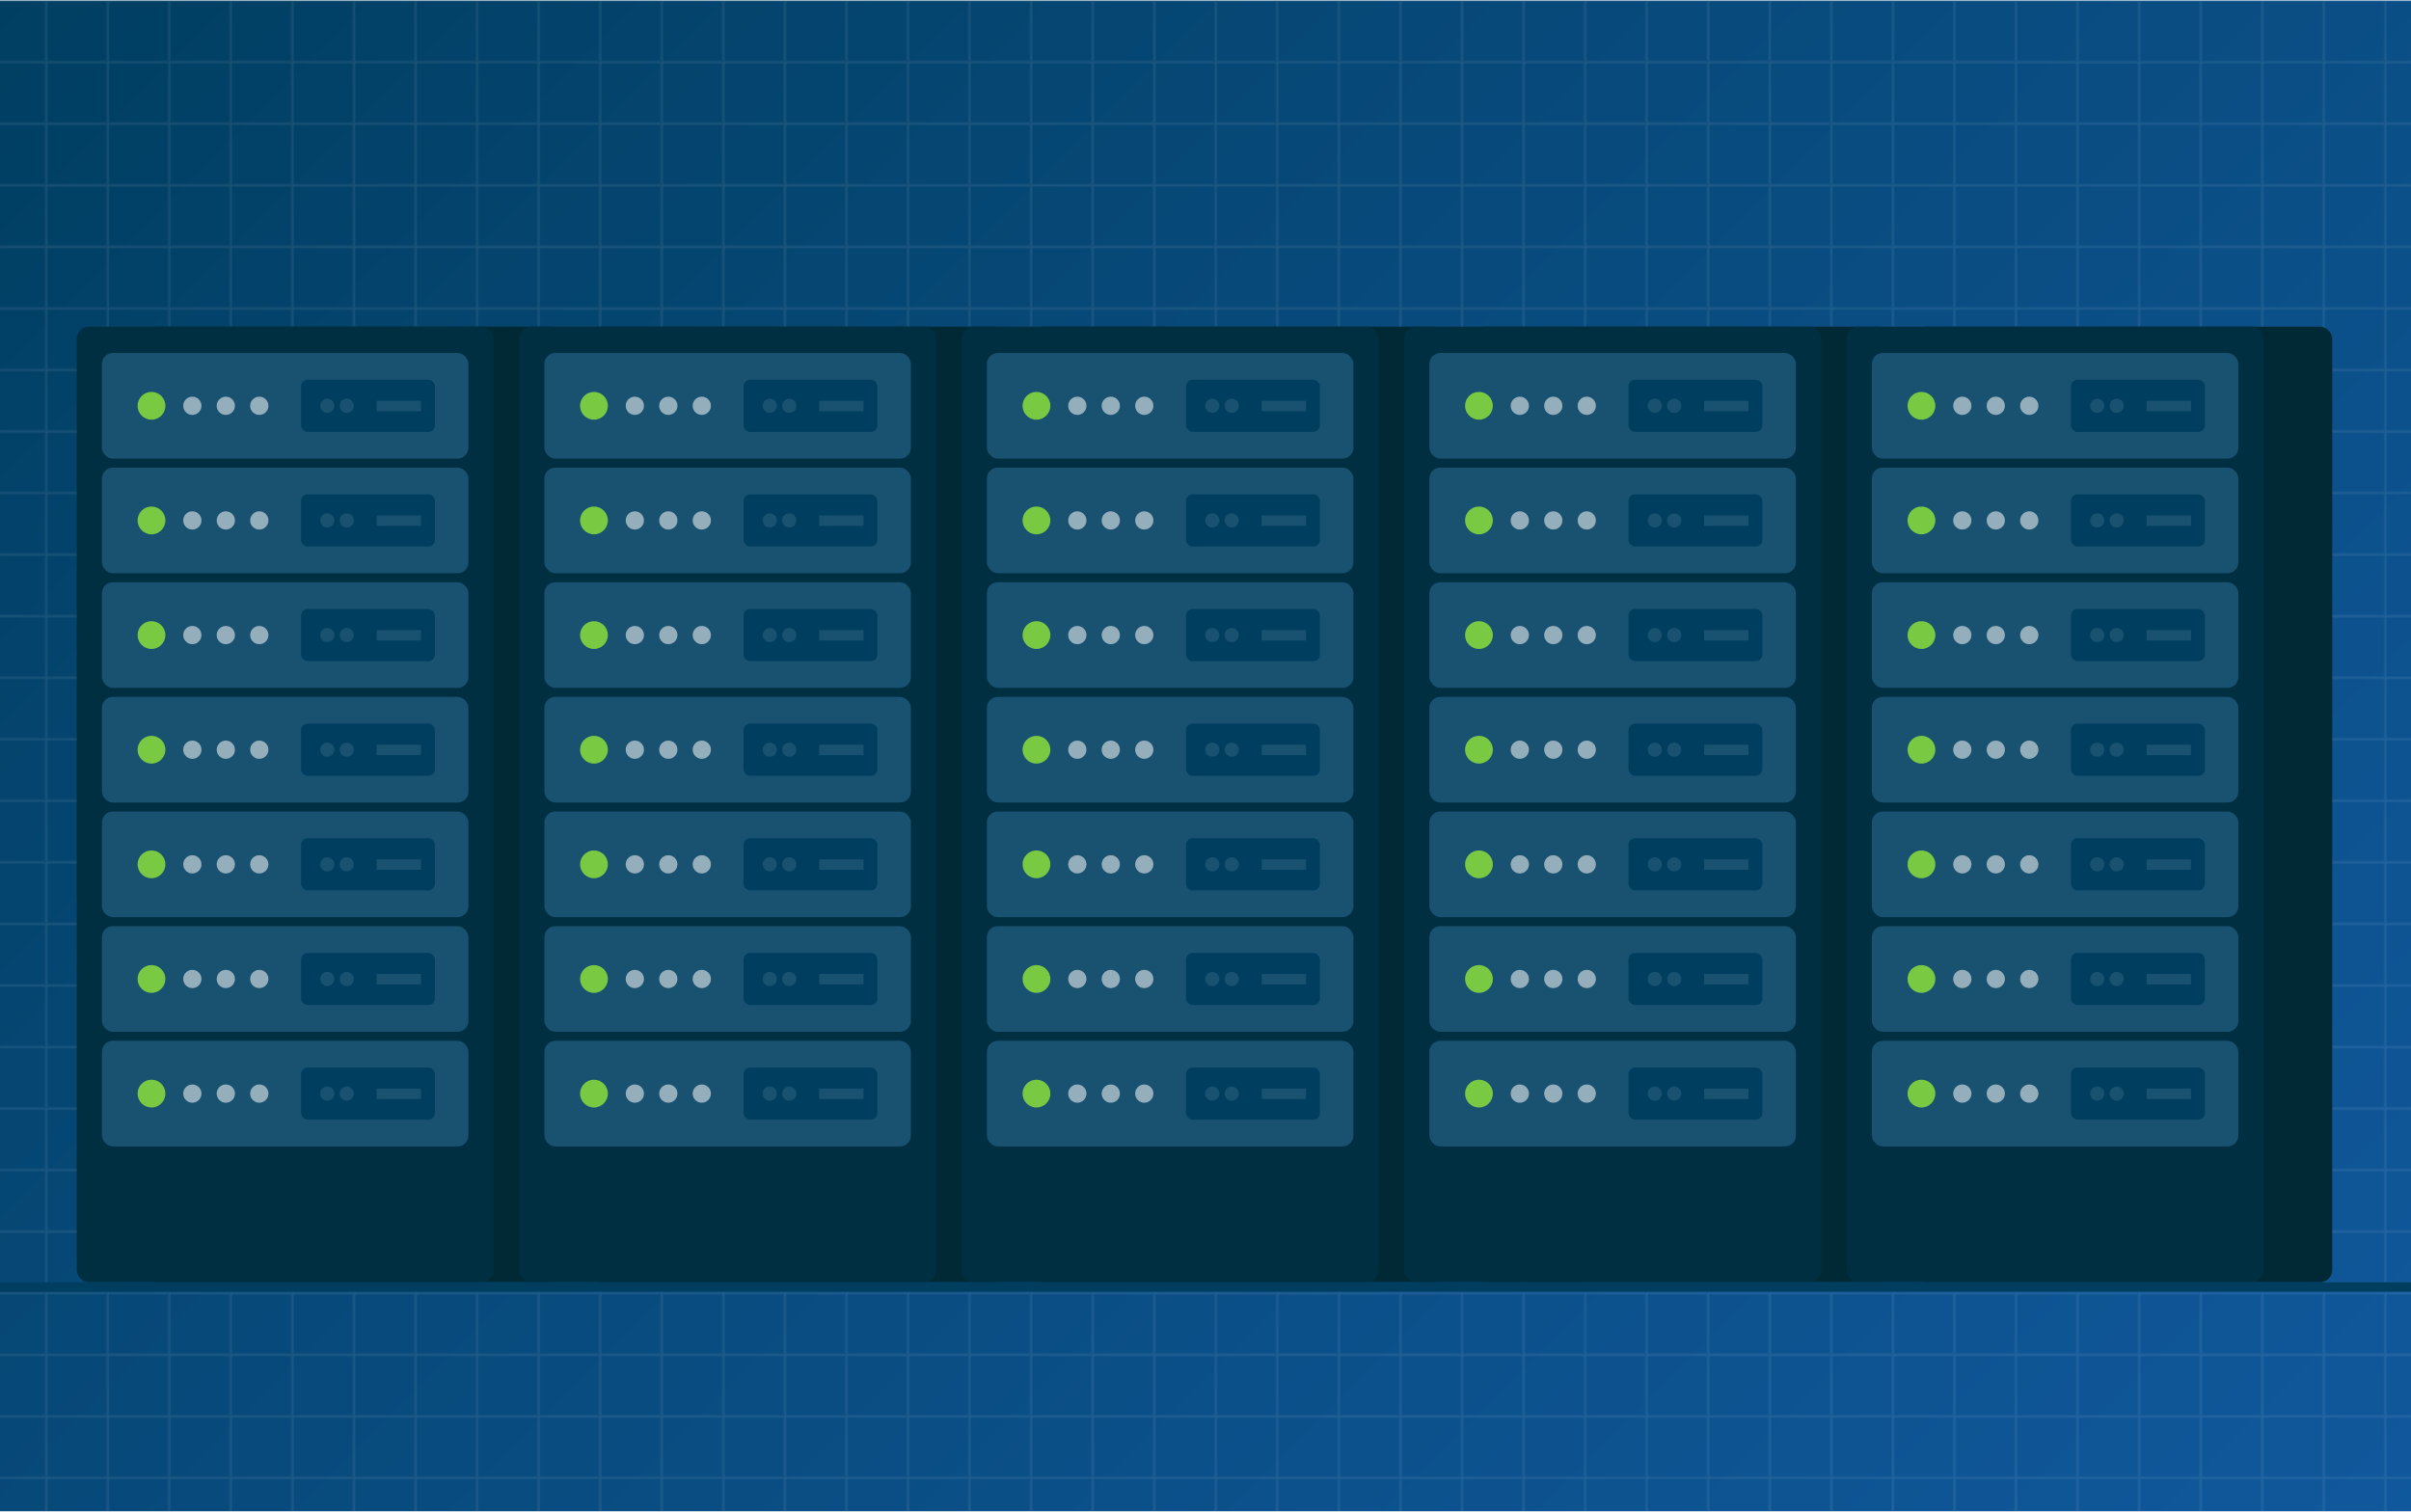 <?xml version="1.0" encoding="UTF-8"?>
<svg xmlns="http://www.w3.org/2000/svg" version="1.1" width="1180" height="740" viewBox="0 0 1180 740"><svg xmlns:xlink="http://www.w3.org/1999/xlink" id="Ebene_1" viewBox="0 0 1920.5 1080.5" width="1315" height="740" x="-68" y="0"><defs><linearGradient id="Unbenannter_Verlauf_9" x1="210.25" y1="-209.75" x2="1710.25" y2="1290.25" gradientUnits="userSpaceOnUse"><stop offset="0" stop-color="#003e60"/><stop offset="1" stop-color="#11599e"/></linearGradient><pattern id="Neues_Muster" x="0" y="0" width="43.77" height="43.77" patternTransform="translate(.25 .25)" patternUnits="userSpaceOnUse" viewBox="0 0 43.77 43.77"><g><rect x="0" y="0" width="43.77" height="43.77" style="fill:none;"/><rect x=".25" y=".25" width="43.27" height="43.27" style="fill:none; stroke:#fff; stroke-miterlimit:10; stroke-width:.5px;"/></g></pattern></defs><rect x=".25" y=".25" width="1920" height="1080" style="fill:url(#Unbenannter_Verlauf_9);"/><rect x=".25" y=".25" width="1920" height="1080" style="fill:url(#Neues_Muster); opacity:.15; stroke:#fff; stroke-miterlimit:10; stroke-width:.5px;"/><g><rect x="203.23" y="233.38" width="297.99" height="683.14" rx="8.72" ry="8.72" style="fill:#002935;"/><rect x="154.15" y="233.38" width="297.99" height="683.14" rx="8.72" ry="8.72" style="fill:#002f42;"/><g><rect x="172.16" y="252.22" width="261.97" height="75.51" rx="7.77" ry="7.77" style="fill:#195170;"/><rect x="314.49" y="271.33" width="95.71" height="37.29" rx="4.74" ry="4.74" style="fill:#003e60;"/><rect x="368.56" y="286.4" width="31.7" height="7.46" style="fill:#195170;"/><g><circle cx="333.25" cy="289.97" r="5.06" style="fill:#195170;"/><circle cx="347.16" cy="289.97" r="5.06" style="fill:#195170;"/></g><g><circle cx="236.8" cy="289.97" r="6.53" style="fill:#94aebc;"/><circle cx="260.72" cy="289.97" r="6.53" style="fill:#94aebc;"/><circle cx="284.65" cy="289.97" r="6.53" style="fill:#94aebc;"/></g></g><g><rect x="172.16" y="334.16" width="261.97" height="75.51" rx="7.77" ry="7.77" style="fill:#195170;"/><rect x="314.49" y="353.28" width="95.71" height="37.29" rx="4.74" ry="4.74" style="fill:#003e60;"/><rect x="368.56" y="368.35" width="31.7" height="7.46" style="fill:#195170;"/><g><circle cx="333.25" cy="371.92" r="5.06" style="fill:#195170;"/><circle cx="347.16" cy="371.92" r="5.06" style="fill:#195170;"/></g><g><circle cx="236.8" cy="371.92" r="6.53" style="fill:#94aebc;"/><circle cx="260.72" cy="371.92" r="6.53" style="fill:#94aebc;"/><circle cx="284.65" cy="371.92" r="6.53" style="fill:#94aebc;"/></g></g><g><rect x="172.16" y="416.11" width="261.97" height="75.51" rx="7.77" ry="7.77" style="fill:#195170;"/><rect x="314.49" y="435.22" width="95.71" height="37.29" rx="4.74" ry="4.74" style="fill:#003e60;"/><rect x="368.56" y="450.3" width="31.7" height="7.46" style="fill:#195170;"/><g><circle cx="333.25" cy="453.87" r="5.06" style="fill:#195170;"/><circle cx="347.16" cy="453.87" r="5.06" style="fill:#195170;"/></g><g><circle cx="236.8" cy="453.87" r="6.53" style="fill:#94aebc;"/><circle cx="260.72" cy="453.87" r="6.53" style="fill:#94aebc;"/><circle cx="284.65" cy="453.87" r="6.53" style="fill:#94aebc;"/></g></g><g><rect x="172.16" y="498.06" width="261.97" height="75.51" rx="7.77" ry="7.77" style="fill:#195170;"/><rect x="314.49" y="517.17" width="95.71" height="37.29" rx="4.74" ry="4.74" style="fill:#003e60;"/><rect x="368.56" y="532.24" width="31.7" height="7.46" style="fill:#195170;"/><g><circle cx="333.25" cy="535.82" r="5.06" style="fill:#195170;"/><circle cx="347.16" cy="535.82" r="5.06" style="fill:#195170;"/></g><g><circle cx="236.8" cy="535.82" r="6.53" style="fill:#94aebc;"/><circle cx="260.72" cy="535.82" r="6.53" style="fill:#94aebc;"/><circle cx="284.65" cy="535.82" r="6.53" style="fill:#94aebc;"/></g></g><g><rect x="172.16" y="580.01" width="261.97" height="75.51" rx="7.77" ry="7.77" style="fill:#195170;"/><rect x="314.49" y="599.12" width="95.71" height="37.29" rx="4.74" ry="4.74" style="fill:#003e60;"/><rect x="368.56" y="614.19" width="31.7" height="7.46" style="fill:#195170;"/><g><circle cx="333.25" cy="617.77" r="5.06" style="fill:#195170;"/><circle cx="347.16" cy="617.77" r="5.06" style="fill:#195170;"/></g><g><circle cx="236.8" cy="617.77" r="6.53" style="fill:#94aebc;"/><circle cx="260.72" cy="617.77" r="6.53" style="fill:#94aebc;"/><circle cx="284.65" cy="617.77" r="6.53" style="fill:#94aebc;"/></g></g><g><rect x="172.16" y="661.96" width="261.97" height="75.51" rx="7.77" ry="7.77" style="fill:#195170;"/><rect x="314.49" y="681.07" width="95.71" height="37.29" rx="4.74" ry="4.74" style="fill:#003e60;"/><rect x="368.56" y="696.14" width="31.7" height="7.46" style="fill:#195170;"/><g><circle cx="333.25" cy="699.72" r="5.06" style="fill:#195170;"/><circle cx="347.16" cy="699.72" r="5.06" style="fill:#195170;"/></g><g><circle cx="236.8" cy="699.72" r="6.53" style="fill:#94aebc;"/><circle cx="260.72" cy="699.72" r="6.53" style="fill:#94aebc;"/><circle cx="284.65" cy="699.72" r="6.53" style="fill:#94aebc;"/></g></g><g><rect x="172.16" y="743.91" width="261.97" height="75.51" rx="7.77" ry="7.77" style="fill:#195170;"/><rect x="314.49" y="763.02" width="95.71" height="37.29" rx="4.74" ry="4.74" style="fill:#003e60;"/><rect x="368.56" y="778.09" width="31.7" height="7.46" style="fill:#195170;"/><g><circle cx="333.25" cy="781.66" r="5.06" style="fill:#195170;"/><circle cx="347.16" cy="781.66" r="5.06" style="fill:#195170;"/></g><g><circle cx="236.8" cy="781.66" r="6.53" style="fill:#94aebc;"/><circle cx="260.72" cy="781.66" r="6.53" style="fill:#94aebc;"/><circle cx="284.65" cy="781.66" r="6.53" style="fill:#94aebc;"/></g></g></g><g><rect x="519.51" y="233.38" width="297.99" height="683.14" rx="8.72" ry="8.72" style="fill:#002935;"/><rect x="470.43" y="233.38" width="297.99" height="683.14" rx="8.72" ry="8.72" style="fill:#002f42;"/><g><rect x="488.44" y="252.22" width="261.97" height="75.51" rx="7.77" ry="7.77" style="fill:#195170;"/><rect x="630.77" y="271.33" width="95.71" height="37.29" rx="4.74" ry="4.74" style="fill:#003e60;"/><rect x="684.84" y="286.4" width="31.7" height="7.46" style="fill:#195170;"/><g><circle cx="649.53" cy="289.97" r="5.06" style="fill:#195170;"/><circle cx="663.45" cy="289.97" r="5.06" style="fill:#195170;"/></g><g><circle cx="553.08" cy="289.97" r="6.53" style="fill:#94aebc;"/><circle cx="577.01" cy="289.97" r="6.53" style="fill:#94aebc;"/><circle cx="600.94" cy="289.97" r="6.53" style="fill:#94aebc;"/></g></g><g><rect x="488.44" y="334.16" width="261.97" height="75.51" rx="7.77" ry="7.77" style="fill:#195170;"/><rect x="630.77" y="353.28" width="95.71" height="37.29" rx="4.74" ry="4.74" style="fill:#003e60;"/><rect x="684.84" y="368.35" width="31.7" height="7.46" style="fill:#195170;"/><g><circle cx="649.53" cy="371.92" r="5.06" style="fill:#195170;"/><circle cx="663.45" cy="371.92" r="5.06" style="fill:#195170;"/></g><g><circle cx="553.08" cy="371.92" r="6.53" style="fill:#94aebc;"/><circle cx="577.01" cy="371.92" r="6.53" style="fill:#94aebc;"/><circle cx="600.94" cy="371.92" r="6.53" style="fill:#94aebc;"/></g></g><g><rect x="488.44" y="416.11" width="261.97" height="75.51" rx="7.77" ry="7.77" style="fill:#195170;"/><rect x="630.77" y="435.22" width="95.71" height="37.29" rx="4.74" ry="4.74" style="fill:#003e60;"/><rect x="684.84" y="450.3" width="31.7" height="7.46" style="fill:#195170;"/><g><circle cx="649.53" cy="453.87" r="5.06" style="fill:#195170;"/><circle cx="663.45" cy="453.87" r="5.06" style="fill:#195170;"/></g><g><circle cx="553.08" cy="453.87" r="6.53" style="fill:#94aebc;"/><circle cx="577.01" cy="453.87" r="6.53" style="fill:#94aebc;"/><circle cx="600.94" cy="453.87" r="6.53" style="fill:#94aebc;"/></g></g><g><rect x="488.44" y="498.06" width="261.97" height="75.51" rx="7.77" ry="7.77" style="fill:#195170;"/><rect x="630.77" y="517.17" width="95.71" height="37.29" rx="4.74" ry="4.74" style="fill:#003e60;"/><rect x="684.84" y="532.24" width="31.7" height="7.46" style="fill:#195170;"/><g><circle cx="649.53" cy="535.82" r="5.06" style="fill:#195170;"/><circle cx="663.45" cy="535.82" r="5.06" style="fill:#195170;"/></g><g><circle cx="553.08" cy="535.82" r="6.53" style="fill:#94aebc;"/><circle cx="577.01" cy="535.82" r="6.53" style="fill:#94aebc;"/><circle cx="600.94" cy="535.82" r="6.53" style="fill:#94aebc;"/></g></g><g><rect x="488.44" y="580.01" width="261.97" height="75.51" rx="7.77" ry="7.77" style="fill:#195170;"/><rect x="630.77" y="599.12" width="95.71" height="37.29" rx="4.74" ry="4.74" style="fill:#003e60;"/><rect x="684.84" y="614.19" width="31.7" height="7.46" style="fill:#195170;"/><g><circle cx="649.53" cy="617.77" r="5.06" style="fill:#195170;"/><circle cx="663.45" cy="617.77" r="5.06" style="fill:#195170;"/></g><g><circle cx="553.08" cy="617.77" r="6.53" style="fill:#94aebc;"/><circle cx="577.01" cy="617.77" r="6.53" style="fill:#94aebc;"/><circle cx="600.94" cy="617.77" r="6.53" style="fill:#94aebc;"/></g></g><g><rect x="488.44" y="661.96" width="261.97" height="75.51" rx="7.77" ry="7.77" style="fill:#195170;"/><rect x="630.77" y="681.07" width="95.71" height="37.29" rx="4.74" ry="4.74" style="fill:#003e60;"/><rect x="684.84" y="696.14" width="31.7" height="7.46" style="fill:#195170;"/><g><circle cx="649.53" cy="699.72" r="5.06" style="fill:#195170;"/><circle cx="663.45" cy="699.72" r="5.06" style="fill:#195170;"/></g><g><circle cx="553.08" cy="699.72" r="6.53" style="fill:#94aebc;"/><circle cx="577.01" cy="699.72" r="6.53" style="fill:#94aebc;"/><circle cx="600.94" cy="699.72" r="6.53" style="fill:#94aebc;"/></g></g><g><rect x="488.44" y="743.91" width="261.97" height="75.51" rx="7.77" ry="7.77" style="fill:#195170;"/><rect x="630.77" y="763.02" width="95.71" height="37.29" rx="4.74" ry="4.74" style="fill:#003e60;"/><rect x="684.84" y="778.09" width="31.7" height="7.46" style="fill:#195170;"/><g><circle cx="649.53" cy="781.66" r="5.06" style="fill:#195170;"/><circle cx="663.45" cy="781.66" r="5.06" style="fill:#195170;"/></g><g><circle cx="553.08" cy="781.66" r="6.53" style="fill:#94aebc;"/><circle cx="577.01" cy="781.66" r="6.53" style="fill:#94aebc;"/><circle cx="600.94" cy="781.66" r="6.53" style="fill:#94aebc;"/></g></g></g><g><rect x="835.79" y="233.38" width="297.99" height="683.14" rx="8.72" ry="8.72" style="fill:#002935;"/><rect x="786.71" y="233.38" width="297.99" height="683.14" rx="8.72" ry="8.72" style="fill:#002f42;"/><g><rect x="804.73" y="252.22" width="261.97" height="75.51" rx="7.77" ry="7.77" style="fill:#195170;"/><rect x="947.05" y="271.33" width="95.71" height="37.29" rx="4.74" ry="4.74" style="fill:#003e60;"/><rect x="1001.12" y="286.4" width="31.7" height="7.46" style="fill:#195170;"/><g><circle cx="965.82" cy="289.97" r="5.06" style="fill:#195170;"/><circle cx="979.73" cy="289.97" r="5.06" style="fill:#195170;"/></g><g><circle cx="869.36" cy="289.97" r="6.53" style="fill:#94aebc;"/><circle cx="893.29" cy="289.97" r="6.53" style="fill:#94aebc;"/><circle cx="917.22" cy="289.97" r="6.53" style="fill:#94aebc;"/></g></g><g><rect x="804.73" y="334.16" width="261.97" height="75.51" rx="7.77" ry="7.77" style="fill:#195170;"/><rect x="947.05" y="353.28" width="95.71" height="37.29" rx="4.74" ry="4.74" style="fill:#003e60;"/><rect x="1001.12" y="368.35" width="31.7" height="7.46" style="fill:#195170;"/><g><circle cx="965.82" cy="371.92" r="5.06" style="fill:#195170;"/><circle cx="979.73" cy="371.92" r="5.06" style="fill:#195170;"/></g><g><circle cx="869.36" cy="371.92" r="6.53" style="fill:#94aebc;"/><circle cx="893.29" cy="371.92" r="6.53" style="fill:#94aebc;"/><circle cx="917.22" cy="371.92" r="6.53" style="fill:#94aebc;"/></g></g><g><rect x="804.73" y="416.11" width="261.97" height="75.51" rx="7.77" ry="7.77" style="fill:#195170;"/><rect x="947.05" y="435.22" width="95.71" height="37.29" rx="4.74" ry="4.74" style="fill:#003e60;"/><rect x="1001.12" y="450.3" width="31.7" height="7.46" style="fill:#195170;"/><g><circle cx="965.82" cy="453.87" r="5.06" style="fill:#195170;"/><circle cx="979.73" cy="453.87" r="5.06" style="fill:#195170;"/></g><g><circle cx="869.36" cy="453.87" r="6.53" style="fill:#94aebc;"/><circle cx="893.29" cy="453.87" r="6.53" style="fill:#94aebc;"/><circle cx="917.22" cy="453.87" r="6.53" style="fill:#94aebc;"/></g></g><g><rect x="804.73" y="498.06" width="261.97" height="75.51" rx="7.77" ry="7.77" style="fill:#195170;"/><rect x="947.05" y="517.17" width="95.71" height="37.29" rx="4.74" ry="4.74" style="fill:#003e60;"/><rect x="1001.12" y="532.24" width="31.7" height="7.46" style="fill:#195170;"/><g><circle cx="965.82" cy="535.82" r="5.06" style="fill:#195170;"/><circle cx="979.73" cy="535.82" r="5.06" style="fill:#195170;"/></g><g><circle cx="869.36" cy="535.82" r="6.53" style="fill:#94aebc;"/><circle cx="893.29" cy="535.82" r="6.53" style="fill:#94aebc;"/><circle cx="917.22" cy="535.82" r="6.53" style="fill:#94aebc;"/></g></g><g><rect x="804.73" y="580.01" width="261.97" height="75.51" rx="7.77" ry="7.77" style="fill:#195170;"/><rect x="947.05" y="599.12" width="95.71" height="37.29" rx="4.74" ry="4.74" style="fill:#003e60;"/><rect x="1001.12" y="614.19" width="31.7" height="7.46" style="fill:#195170;"/><g><circle cx="965.82" cy="617.77" r="5.06" style="fill:#195170;"/><circle cx="979.73" cy="617.77" r="5.06" style="fill:#195170;"/></g><g><circle cx="869.36" cy="617.77" r="6.53" style="fill:#94aebc;"/><circle cx="893.29" cy="617.77" r="6.53" style="fill:#94aebc;"/><circle cx="917.22" cy="617.77" r="6.53" style="fill:#94aebc;"/></g></g><g><rect x="804.73" y="661.96" width="261.97" height="75.51" rx="7.77" ry="7.77" style="fill:#195170;"/><rect x="947.05" y="681.07" width="95.71" height="37.29" rx="4.74" ry="4.74" style="fill:#003e60;"/><rect x="1001.12" y="696.14" width="31.7" height="7.46" style="fill:#195170;"/><g><circle cx="965.82" cy="699.72" r="5.06" style="fill:#195170;"/><circle cx="979.73" cy="699.72" r="5.06" style="fill:#195170;"/></g><g><circle cx="869.36" cy="699.72" r="6.53" style="fill:#94aebc;"/><circle cx="893.29" cy="699.72" r="6.53" style="fill:#94aebc;"/><circle cx="917.22" cy="699.72" r="6.53" style="fill:#94aebc;"/></g></g><g><rect x="804.73" y="743.91" width="261.97" height="75.51" rx="7.77" ry="7.77" style="fill:#195170;"/><rect x="947.05" y="763.02" width="95.71" height="37.29" rx="4.74" ry="4.74" style="fill:#003e60;"/><rect x="1001.12" y="778.09" width="31.7" height="7.46" style="fill:#195170;"/><g><circle cx="965.82" cy="781.66" r="5.06" style="fill:#195170;"/><circle cx="979.73" cy="781.66" r="5.06" style="fill:#195170;"/></g><g><circle cx="869.36" cy="781.66" r="6.53" style="fill:#94aebc;"/><circle cx="893.29" cy="781.66" r="6.53" style="fill:#94aebc;"/><circle cx="917.22" cy="781.66" r="6.53" style="fill:#94aebc;"/></g></g></g><g><rect x="1152.08" y="233.38" width="297.99" height="683.14" rx="8.72" ry="8.72" style="fill:#002935;"/><rect x="1103" y="233.38" width="297.99" height="683.14" rx="8.72" ry="8.72" style="fill:#002f42;"/><g><rect x="1121.01" y="252.22" width="261.97" height="75.51" rx="7.77" ry="7.77" style="fill:#195170;"/><rect x="1263.34" y="271.33" width="95.71" height="37.29" rx="4.74" ry="4.74" style="fill:#003e60;"/><rect x="1317.41" y="286.4" width="31.7" height="7.46" style="fill:#195170;"/><g><circle cx="1282.1" cy="289.97" r="5.06" style="fill:#195170;"/><circle cx="1296.01" cy="289.97" r="5.06" style="fill:#195170;"/></g><g><circle cx="1185.65" cy="289.97" r="6.53" style="fill:#94aebc;"/><circle cx="1209.57" cy="289.97" r="6.53" style="fill:#94aebc;"/><circle cx="1233.5" cy="289.97" r="6.53" style="fill:#94aebc;"/></g></g><g><rect x="1121.01" y="334.16" width="261.97" height="75.51" rx="7.77" ry="7.77" style="fill:#195170;"/><rect x="1263.34" y="353.28" width="95.71" height="37.29" rx="4.74" ry="4.74" style="fill:#003e60;"/><rect x="1317.41" y="368.35" width="31.7" height="7.46" style="fill:#195170;"/><g><circle cx="1282.1" cy="371.92" r="5.06" style="fill:#195170;"/><circle cx="1296.01" cy="371.92" r="5.06" style="fill:#195170;"/></g><g><circle cx="1185.65" cy="371.92" r="6.53" style="fill:#94aebc;"/><circle cx="1209.57" cy="371.92" r="6.53" style="fill:#94aebc;"/><circle cx="1233.5" cy="371.92" r="6.53" style="fill:#94aebc;"/></g></g><g><rect x="1121.01" y="416.11" width="261.97" height="75.51" rx="7.77" ry="7.77" style="fill:#195170;"/><rect x="1263.34" y="435.22" width="95.71" height="37.29" rx="4.74" ry="4.74" style="fill:#003e60;"/><rect x="1317.41" y="450.3" width="31.7" height="7.46" style="fill:#195170;"/><g><circle cx="1282.1" cy="453.87" r="5.06" style="fill:#195170;"/><circle cx="1296.01" cy="453.87" r="5.06" style="fill:#195170;"/></g><g><circle cx="1185.65" cy="453.87" r="6.53" style="fill:#94aebc;"/><circle cx="1209.57" cy="453.87" r="6.53" style="fill:#94aebc;"/><circle cx="1233.5" cy="453.87" r="6.53" style="fill:#94aebc;"/></g></g><g><rect x="1121.01" y="498.06" width="261.97" height="75.51" rx="7.77" ry="7.77" style="fill:#195170;"/><rect x="1263.34" y="517.17" width="95.71" height="37.29" rx="4.74" ry="4.74" style="fill:#003e60;"/><rect x="1317.41" y="532.24" width="31.7" height="7.46" style="fill:#195170;"/><g><circle cx="1282.1" cy="535.82" r="5.06" style="fill:#195170;"/><circle cx="1296.01" cy="535.82" r="5.06" style="fill:#195170;"/></g><g><circle cx="1185.65" cy="535.82" r="6.53" style="fill:#94aebc;"/><circle cx="1209.57" cy="535.82" r="6.53" style="fill:#94aebc;"/><circle cx="1233.5" cy="535.82" r="6.53" style="fill:#94aebc;"/></g></g><g><rect x="1121.01" y="580.01" width="261.97" height="75.51" rx="7.77" ry="7.77" style="fill:#195170;"/><rect x="1263.34" y="599.12" width="95.71" height="37.29" rx="4.74" ry="4.74" style="fill:#003e60;"/><rect x="1317.41" y="614.19" width="31.7" height="7.46" style="fill:#195170;"/><g><circle cx="1282.1" cy="617.77" r="5.06" style="fill:#195170;"/><circle cx="1296.01" cy="617.77" r="5.06" style="fill:#195170;"/></g><g><circle cx="1185.65" cy="617.77" r="6.53" style="fill:#94aebc;"/><circle cx="1209.57" cy="617.77" r="6.53" style="fill:#94aebc;"/><circle cx="1233.5" cy="617.77" r="6.53" style="fill:#94aebc;"/></g></g><g><rect x="1121.01" y="661.96" width="261.97" height="75.51" rx="7.77" ry="7.77" style="fill:#195170;"/><rect x="1263.34" y="681.07" width="95.71" height="37.29" rx="4.74" ry="4.74" style="fill:#003e60;"/><rect x="1317.41" y="696.14" width="31.7" height="7.46" style="fill:#195170;"/><g><circle cx="1282.1" cy="699.72" r="5.06" style="fill:#195170;"/><circle cx="1296.01" cy="699.72" r="5.06" style="fill:#195170;"/></g><g><circle cx="1185.65" cy="699.72" r="6.53" style="fill:#94aebc;"/><circle cx="1209.57" cy="699.72" r="6.53" style="fill:#94aebc;"/><circle cx="1233.5" cy="699.72" r="6.53" style="fill:#94aebc;"/></g></g><g><rect x="1121.01" y="743.91" width="261.97" height="75.51" rx="7.77" ry="7.77" style="fill:#195170;"/><rect x="1263.34" y="763.02" width="95.71" height="37.29" rx="4.74" ry="4.74" style="fill:#003e60;"/><rect x="1317.41" y="778.09" width="31.7" height="7.46" style="fill:#195170;"/><g><circle cx="1282.1" cy="781.66" r="5.06" style="fill:#195170;"/><circle cx="1296.01" cy="781.66" r="5.06" style="fill:#195170;"/></g><g><circle cx="1185.65" cy="781.66" r="6.53" style="fill:#94aebc;"/><circle cx="1209.57" cy="781.66" r="6.53" style="fill:#94aebc;"/><circle cx="1233.5" cy="781.66" r="6.53" style="fill:#94aebc;"/></g></g></g><g><rect x="1468.36" y="233.38" width="297.99" height="683.14" rx="8.72" ry="8.72" style="fill:#002935;"/><rect x="1419.28" y="233.38" width="297.99" height="683.14" rx="8.72" ry="8.72" style="fill:#002f42;"/><g><rect x="1437.29" y="252.22" width="261.97" height="75.51" rx="7.77" ry="7.77" style="fill:#195170;"/><rect x="1579.62" y="271.33" width="95.71" height="37.29" rx="4.74" ry="4.74" style="fill:#003e60;"/><rect x="1633.69" y="286.4" width="31.7" height="7.46" style="fill:#195170;"/><g><circle cx="1598.38" cy="289.97" r="5.06" style="fill:#195170;"/><circle cx="1612.3" cy="289.97" r="5.06" style="fill:#195170;"/></g><g><circle cx="1501.93" cy="289.97" r="6.53" style="fill:#94aebc;"/><circle cx="1525.86" cy="289.97" r="6.53" style="fill:#94aebc;"/><circle cx="1549.79" cy="289.97" r="6.53" style="fill:#94aebc;"/></g></g><g><rect x="1437.29" y="334.16" width="261.97" height="75.51" rx="7.77" ry="7.77" style="fill:#195170;"/><rect x="1579.62" y="353.28" width="95.71" height="37.29" rx="4.74" ry="4.74" style="fill:#003e60;"/><rect x="1633.69" y="368.35" width="31.7" height="7.46" style="fill:#195170;"/><g><circle cx="1598.38" cy="371.92" r="5.06" style="fill:#195170;"/><circle cx="1612.3" cy="371.92" r="5.06" style="fill:#195170;"/></g><g><circle cx="1501.93" cy="371.92" r="6.53" style="fill:#94aebc;"/><circle cx="1525.86" cy="371.92" r="6.53" style="fill:#94aebc;"/><circle cx="1549.79" cy="371.92" r="6.53" style="fill:#94aebc;"/></g></g><g><rect x="1437.29" y="416.11" width="261.97" height="75.51" rx="7.77" ry="7.77" style="fill:#195170;"/><rect x="1579.62" y="435.22" width="95.71" height="37.29" rx="4.74" ry="4.74" style="fill:#003e60;"/><rect x="1633.69" y="450.3" width="31.7" height="7.46" style="fill:#195170;"/><g><circle cx="1598.38" cy="453.87" r="5.06" style="fill:#195170;"/><circle cx="1612.3" cy="453.87" r="5.06" style="fill:#195170;"/></g><g><circle cx="1501.93" cy="453.87" r="6.53" style="fill:#94aebc;"/><circle cx="1525.86" cy="453.87" r="6.53" style="fill:#94aebc;"/><circle cx="1549.79" cy="453.87" r="6.53" style="fill:#94aebc;"/></g></g><g><rect x="1437.29" y="498.06" width="261.97" height="75.51" rx="7.77" ry="7.77" style="fill:#195170;"/><rect x="1579.62" y="517.17" width="95.71" height="37.29" rx="4.74" ry="4.74" style="fill:#003e60;"/><rect x="1633.69" y="532.24" width="31.7" height="7.46" style="fill:#195170;"/><g><circle cx="1598.38" cy="535.82" r="5.06" style="fill:#195170;"/><circle cx="1612.3" cy="535.82" r="5.06" style="fill:#195170;"/></g><g><circle cx="1501.93" cy="535.82" r="6.53" style="fill:#94aebc;"/><circle cx="1525.86" cy="535.82" r="6.53" style="fill:#94aebc;"/><circle cx="1549.79" cy="535.82" r="6.53" style="fill:#94aebc;"/></g></g><g><rect x="1437.29" y="580.01" width="261.97" height="75.51" rx="7.77" ry="7.77" style="fill:#195170;"/><rect x="1579.62" y="599.12" width="95.71" height="37.29" rx="4.74" ry="4.74" style="fill:#003e60;"/><rect x="1633.69" y="614.19" width="31.7" height="7.46" style="fill:#195170;"/><g><circle cx="1598.38" cy="617.77" r="5.06" style="fill:#195170;"/><circle cx="1612.3" cy="617.77" r="5.06" style="fill:#195170;"/></g><g><circle cx="1501.93" cy="617.77" r="6.53" style="fill:#94aebc;"/><circle cx="1525.86" cy="617.77" r="6.53" style="fill:#94aebc;"/><circle cx="1549.79" cy="617.77" r="6.53" style="fill:#94aebc;"/></g></g><g><rect x="1437.29" y="661.96" width="261.97" height="75.51" rx="7.77" ry="7.77" style="fill:#195170;"/><rect x="1579.62" y="681.07" width="95.71" height="37.29" rx="4.74" ry="4.74" style="fill:#003e60;"/><rect x="1633.69" y="696.14" width="31.7" height="7.46" style="fill:#195170;"/><g><circle cx="1598.38" cy="699.72" r="5.06" style="fill:#195170;"/><circle cx="1612.3" cy="699.72" r="5.06" style="fill:#195170;"/></g><g><circle cx="1501.93" cy="699.72" r="6.53" style="fill:#94aebc;"/><circle cx="1525.86" cy="699.72" r="6.53" style="fill:#94aebc;"/><circle cx="1549.79" cy="699.72" r="6.53" style="fill:#94aebc;"/></g></g><g><rect x="1437.29" y="743.91" width="261.97" height="75.51" rx="7.77" ry="7.77" style="fill:#195170;"/><rect x="1579.62" y="763.02" width="95.71" height="37.29" rx="4.74" ry="4.74" style="fill:#003e60;"/><rect x="1633.69" y="778.09" width="31.7" height="7.46" style="fill:#195170;"/><g><circle cx="1598.38" cy="781.66" r="5.06" style="fill:#195170;"/><circle cx="1612.3" cy="781.66" r="5.06" style="fill:#195170;"/></g><g><circle cx="1501.93" cy="781.66" r="6.53" style="fill:#94aebc;"/><circle cx="1525.86" cy="781.66" r="6.53" style="fill:#94aebc;"/><circle cx="1549.79" cy="781.66" r="6.53" style="fill:#94aebc;"/></g></g></g><circle cx="207.59" cy="289.97" r="9.94" style="fill:#7ac943;"/><circle cx="207.59" cy="371.92" r="9.94" style="fill:#7ac943;"/><circle cx="207.59" cy="453.87" r="9.94" style="fill:#7ac943;"/><circle cx="207.59" cy="535.82" r="9.94" style="fill:#7ac943;"/><circle cx="207.59" cy="617.77" r="9.94" style="fill:#7ac943;"/><circle cx="207.59" cy="699.72" r="9.94" style="fill:#7ac943;"/><circle cx="207.59" cy="781.66" r="9.94" style="fill:#7ac943;"/><circle cx="523.87" cy="289.97" r="9.94" style="fill:#7ac943;"/><circle cx="523.87" cy="371.92" r="9.94" style="fill:#7ac943;"/><circle cx="523.87" cy="453.87" r="9.94" style="fill:#7ac943;"/><circle cx="523.87" cy="535.82" r="9.94" style="fill:#7ac943;"/><circle cx="523.87" cy="617.77" r="9.94" style="fill:#7ac943;"/><circle cx="523.87" cy="699.72" r="9.94" style="fill:#7ac943;"/><circle cx="523.87" cy="781.66" r="9.94" style="fill:#7ac943;"/><circle cx="840.15" cy="289.97" r="9.94" style="fill:#7ac943;"/><circle cx="840.15" cy="371.92" r="9.94" style="fill:#7ac943;"/><circle cx="840.15" cy="453.87" r="9.94" style="fill:#7ac943;"/><circle cx="840.15" cy="535.82" r="9.94" style="fill:#7ac943;"/><circle cx="840.15" cy="617.77" r="9.94" style="fill:#7ac943;"/><circle cx="840.15" cy="699.72" r="9.94" style="fill:#7ac943;"/><circle cx="840.15" cy="781.66" r="9.94" style="fill:#7ac943;"/><circle cx="1156.44" cy="289.97" r="9.94" style="fill:#7ac943;"/><circle cx="1156.44" cy="371.92" r="9.94" style="fill:#7ac943;"/><circle cx="1156.44" cy="453.87" r="9.94" style="fill:#7ac943;"/><circle cx="1156.44" cy="535.82" r="9.94" style="fill:#7ac943;"/><circle cx="1156.44" cy="617.77" r="9.94" style="fill:#7ac943;"/><circle cx="1156.44" cy="699.72" r="9.94" style="fill:#7ac943;"/><circle cx="1156.44" cy="781.66" r="9.94" style="fill:#7ac943;"/><circle cx="1472.72" cy="289.97" r="9.94" style="fill:#7ac943;"/><circle cx="1472.72" cy="371.92" r="9.94" style="fill:#7ac943;"/><circle cx="1472.72" cy="453.87" r="9.94" style="fill:#7ac943;"/><circle cx="1472.72" cy="535.82" r="9.94" style="fill:#7ac943;"/><circle cx="1472.72" cy="617.77" r="9.94" style="fill:#7ac943;"/><circle cx="1472.72" cy="699.72" r="9.94" style="fill:#7ac943;"/><circle cx="1472.72" cy="781.66" r="9.94" style="fill:#7ac943;"/><rect x="83.37" y="916.52" width="1753.76" height="6.74" rx="3.37" ry="3.37" style="fill:#003e60;"/></svg></svg>
